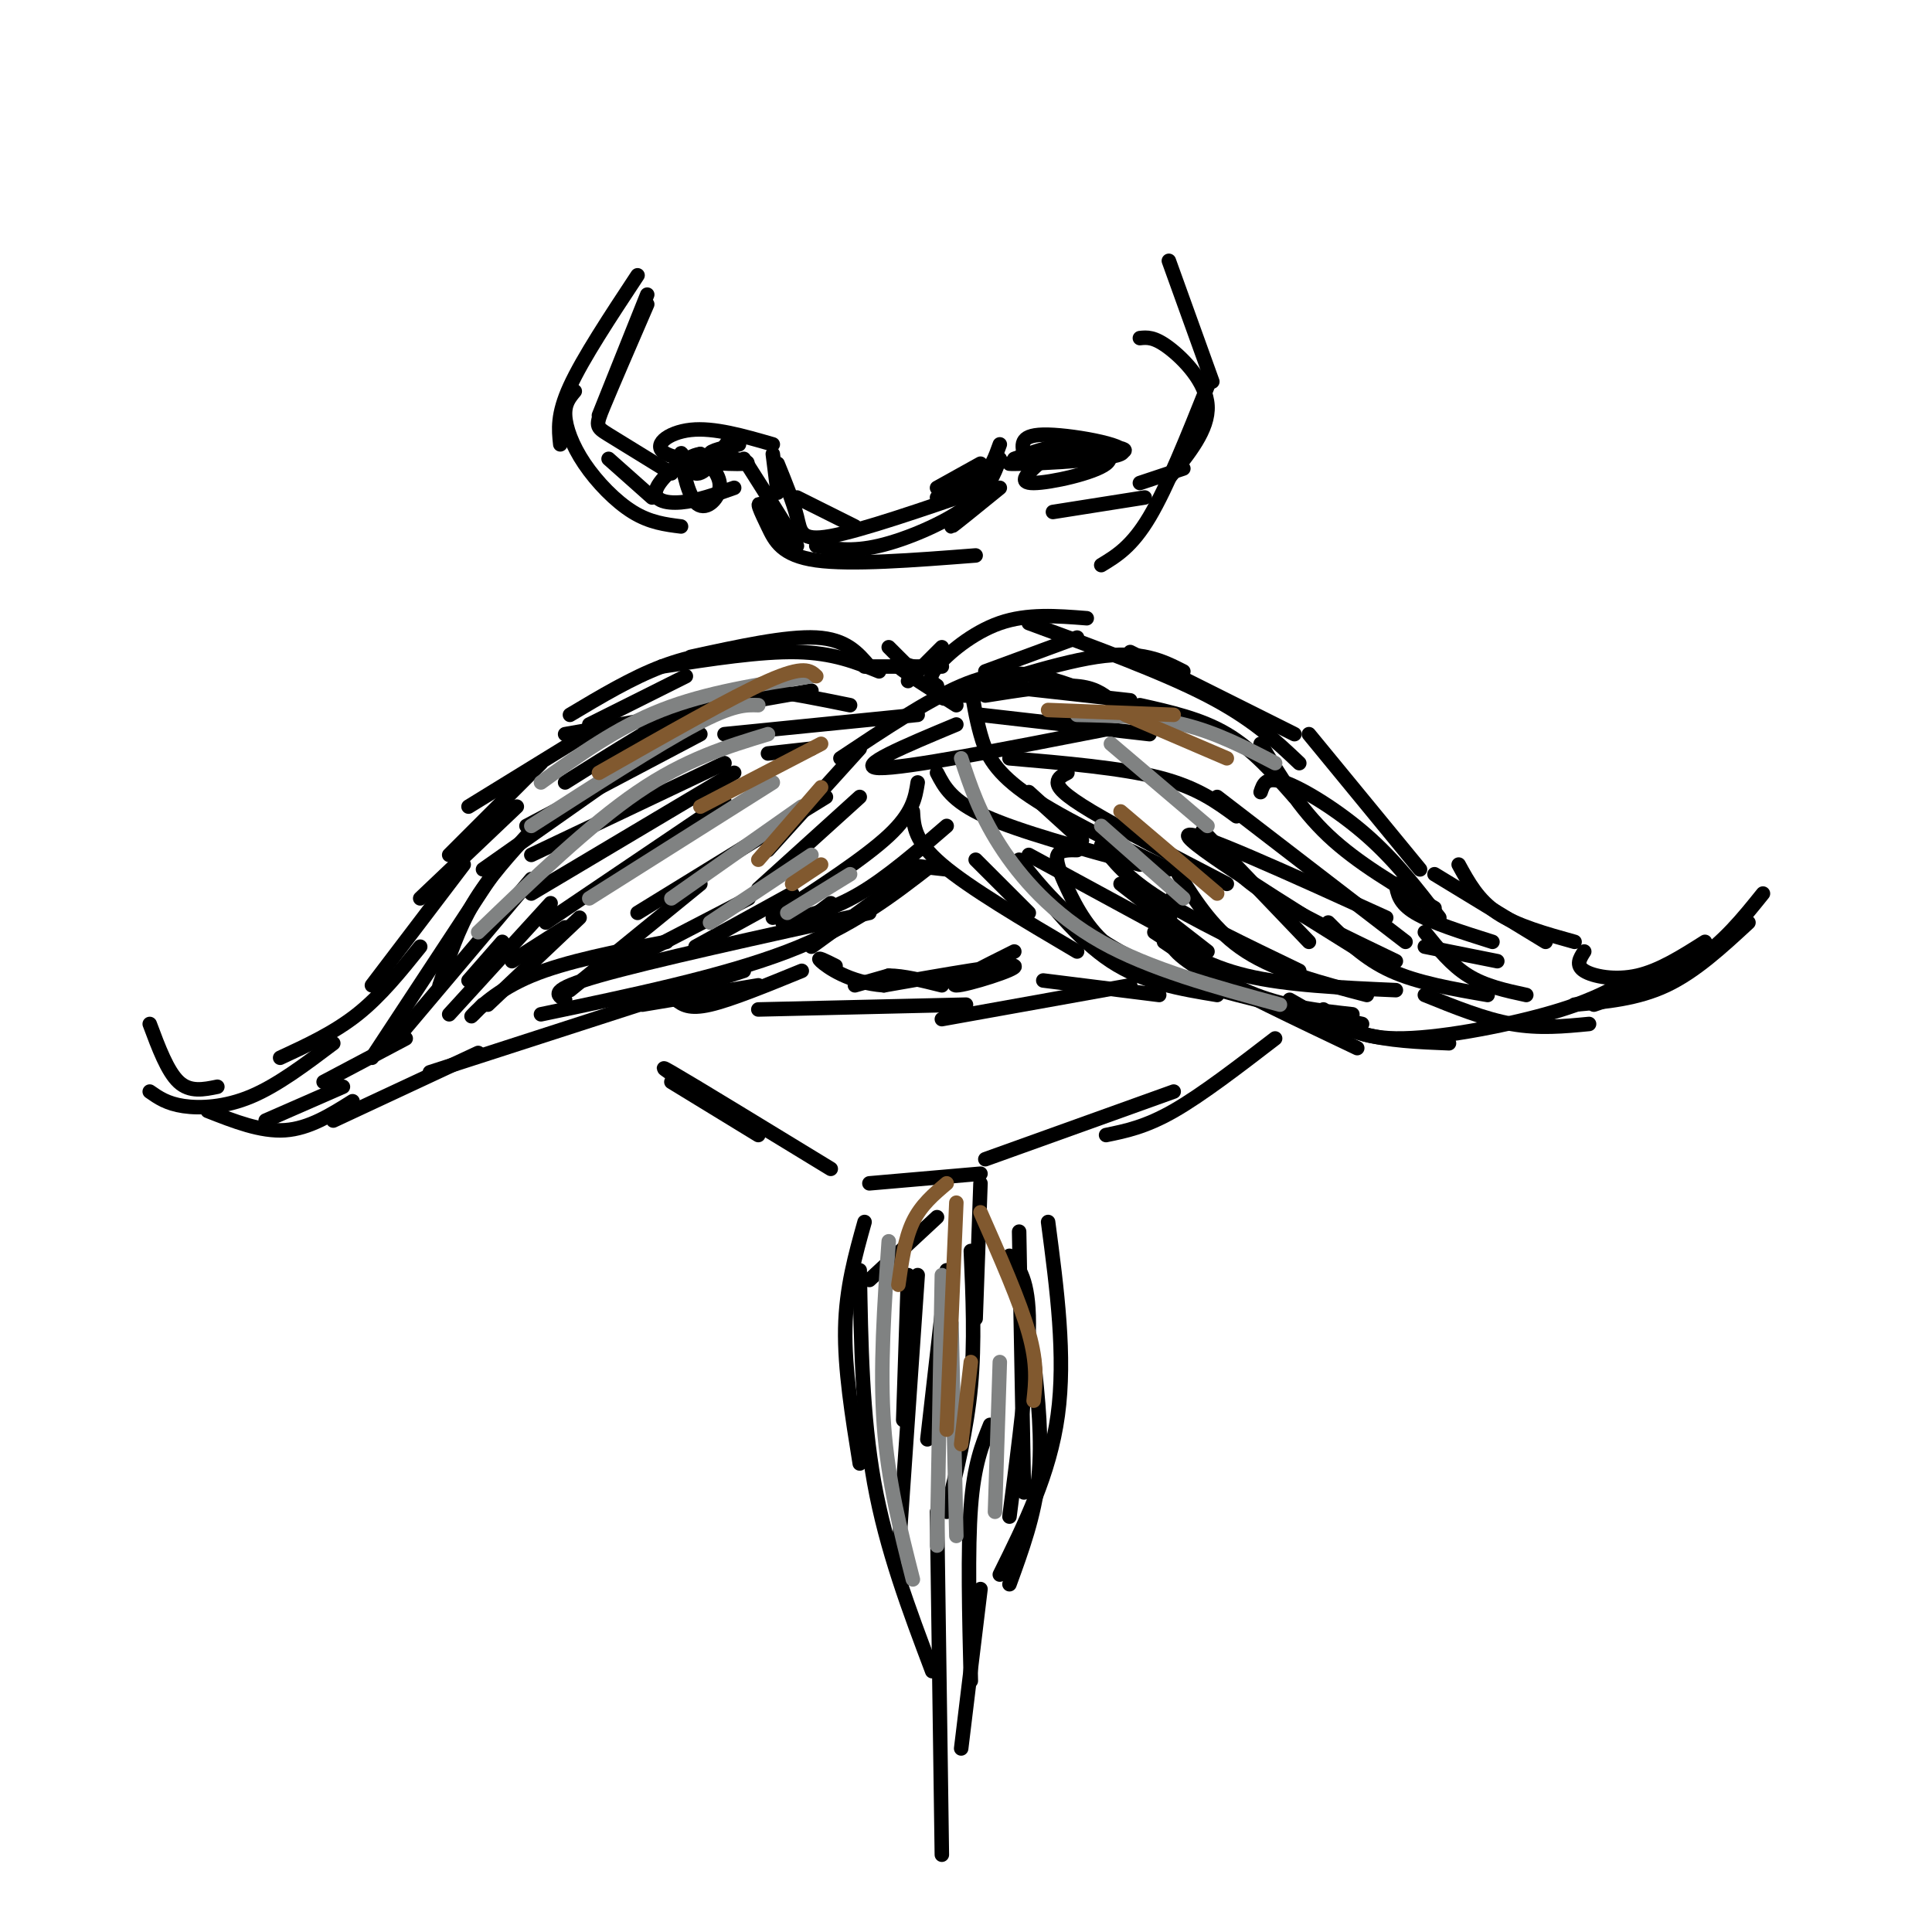 <svg viewBox='0 0 400 400' version='1.1' xmlns='http://www.w3.org/2000/svg' xmlns:xlink='http://www.w3.org/1999/xlink'><g fill='none' stroke='rgb(0,0,0)' stroke-width='3' stroke-linecap='round' stroke-linejoin='round'><path d='M198,144c0.000,0.000 3.000,0.000 3,0'/><path d='M182,139c-4.750,-1.917 -9.500,-3.833 -17,-4c-7.500,-0.167 -17.750,1.417 -28,3'/><path d='M142,140c0.000,0.000 -20.000,10.000 -20,10'/><path d='M123,151c0.000,0.000 -26.000,16.000 -26,16'/><path d='M112,158c0.000,0.000 -19.000,19.000 -19,19'/><path d='M107,167c0.000,0.000 -20.000,19.000 -20,19'/><path d='M96,179c0.000,0.000 -19.000,25.000 -19,25'/><path d='M87,196c-4.083,5.083 -8.167,10.167 -13,14c-4.833,3.833 -10.417,6.417 -16,9'/><path d='M69,216c-5.778,4.356 -11.556,8.711 -17,11c-5.444,2.289 -10.556,2.511 -14,2c-3.444,-0.511 -5.222,-1.756 -7,-3'/><path d='M45,225c-2.833,0.583 -5.667,1.167 -8,-1c-2.333,-2.167 -4.167,-7.083 -6,-12'/><path d='M55,232c0.000,0.000 16.000,-7.000 16,-7'/><path d='M67,224c0.000,0.000 17.000,-9.000 17,-9'/><path d='M97,203c0.000,0.000 7.000,-8.000 7,-8'/><path d='M106,199c0.000,0.000 11.000,-7.000 11,-7'/><path d='M100,208c-1.556,1.578 -3.111,3.156 -2,2c1.111,-1.156 4.889,-5.044 12,-8c7.111,-2.956 17.556,-4.978 28,-7'/><path d='M117,207c-1.750,-1.000 -3.500,-2.000 7,-5c10.500,-3.000 33.250,-8.000 56,-13'/><path d='M190,180c0.000,0.000 -22.000,16.000 -22,16'/><path d='M193,179c-8.250,6.417 -16.500,12.833 -30,18c-13.500,5.167 -32.250,9.083 -51,13'/><path d='M154,201c0.000,0.000 -65.000,21.000 -65,21'/><path d='M99,218c0.000,0.000 -30.000,14.000 -30,14'/><path d='M73,228c-4.500,2.833 -9.000,5.667 -14,6c-5.000,0.333 -10.500,-1.833 -16,-4'/><path d='M202,178c0.000,0.000 11.000,11.000 11,11'/><path d='M211,179c6.083,7.750 12.167,15.500 19,20c6.833,4.500 14.417,5.750 22,7'/><path d='M234,135c0.000,0.000 34.000,17.000 34,17'/><path d='M271,152c0.000,0.000 23.000,28.000 23,28'/><path d='M302,179c2.000,3.667 4.000,7.333 8,10c4.000,2.667 10.000,4.333 16,6'/><path d='M328,197c-0.911,1.422 -1.822,2.844 0,4c1.822,1.156 6.378,2.044 11,1c4.622,-1.044 9.311,-4.022 14,-7'/><path d='M274,209c3.267,2.933 6.533,5.867 15,6c8.467,0.133 22.133,-2.533 31,-5c8.867,-2.467 12.933,-4.733 17,-7'/><path d='M330,208c7.583,-2.583 15.167,-5.167 21,-9c5.833,-3.833 9.917,-8.917 14,-14'/><path d='M362,191c-5.500,5.083 -11.000,10.167 -17,13c-6.000,2.833 -12.500,3.417 -19,4'/><path d='M295,206c6.167,2.500 12.333,5.000 18,6c5.667,1.000 10.833,0.500 16,0'/><path d='M261,164c0.556,-1.689 1.111,-3.378 5,-2c3.889,1.378 11.111,5.822 17,11c5.889,5.178 10.444,11.089 15,17'/><path d='M249,172c0.000,0.000 22.000,23.000 22,23'/><path d='M232,183c0.000,0.000 18.000,14.000 18,14'/><path d='M223,176c-1.744,-0.024 -3.488,-0.048 -4,1c-0.512,1.048 0.208,3.167 2,7c1.792,3.833 4.655,9.381 10,13c5.345,3.619 13.173,5.310 21,7'/><path d='M239,193c5.333,3.500 10.667,7.000 19,9c8.333,2.000 19.667,2.500 31,3'/><path d='M285,199c-19.667,-12.250 -39.333,-24.500 -39,-26c0.333,-1.500 20.667,7.750 41,17'/><path d='M236,146c6.333,1.417 12.667,2.833 18,6c5.333,3.167 9.667,8.083 14,13'/><path d='M189,138c-2.250,-0.667 -4.500,-1.333 -3,0c1.500,1.333 6.750,4.667 12,8'/><path d='M204,139c0.000,0.000 19.000,-7.000 19,-7'/><path d='M168,143c0.000,0.000 -51.000,9.000 -51,9'/><path d='M145,152c0.000,0.000 -36.000,19.000 -36,19'/><path d='M127,161c0.000,0.000 -27.000,19.000 -27,19'/><path d='M110,172c-4.417,4.833 -8.833,9.667 -12,15c-3.167,5.333 -5.083,11.167 -7,17'/><path d='M102,181c0.000,0.000 -25.000,38.000 -25,38'/><path d='M110,182c0.000,0.000 -27.000,32.000 -27,32'/><path d='M114,187c0.000,0.000 -21.000,23.000 -21,23'/><path d='M120,190c0.000,0.000 -19.000,18.000 -19,18'/><path d='M145,183c0.000,0.000 -27.000,22.000 -27,22'/><path d='M155,186c0.000,0.000 -27.000,14.000 -27,14'/><path d='M164,185c0.000,0.000 -20.000,11.000 -20,11'/><path d='M172,187c0.000,0.000 -4.000,3.000 -4,3'/><path d='M213,177c0.000,0.000 35.000,19.000 35,19'/><path d='M228,175c2.583,3.333 5.167,6.667 12,11c6.833,4.333 17.917,9.667 29,15'/><path d='M244,181c3.750,5.917 7.500,11.833 14,16c6.500,4.167 15.750,6.583 25,9'/><path d='M275,191c3.750,3.750 7.500,7.500 13,10c5.500,2.500 12.750,3.750 20,5'/><path d='M295,193c2.750,3.417 5.500,6.833 9,9c3.500,2.167 7.750,3.083 12,4'/><path d='M289,183c0.333,2.000 0.667,4.000 4,6c3.333,2.000 9.667,4.000 16,6'/><path d='M297,181c0.000,0.000 23.000,14.000 23,14'/><path d='M261,154c4.000,6.667 8.000,13.333 14,19c6.000,5.667 14.000,10.333 22,15'/><path d='M252,165c0.000,0.000 39.000,30.000 39,30'/><path d='M252,175c1.917,3.000 3.833,6.000 10,10c6.167,4.000 16.583,9.000 27,14'/><path d='M243,185c-0.489,2.844 -0.978,5.689 -1,8c-0.022,2.311 0.422,4.089 7,8c6.578,3.911 19.289,9.956 32,16'/><path d='M241,195c6.250,4.250 12.500,8.500 19,11c6.500,2.500 13.250,3.250 20,4'/><path d='M267,207c4.750,2.750 9.500,5.500 15,7c5.500,1.500 11.750,1.750 18,2'/><path d='M295,196c0.000,0.000 15.000,3.000 15,3'/><path d='M230,145c-1.833,-1.417 -3.667,-2.833 -8,-3c-4.333,-0.167 -11.167,0.917 -18,2'/><path d='M168,155c0.000,0.000 -9.000,1.000 -9,1'/><path d='M178,155c0.000,0.000 -19.000,21.000 -19,21'/><path d='M190,162c-0.500,3.167 -1.000,6.333 -6,11c-5.000,4.667 -14.500,10.833 -24,17'/><path d='M196,171c-6.167,5.333 -12.333,10.667 -18,14c-5.667,3.333 -10.833,4.667 -16,6'/><path d='M190,148c0.000,0.000 -40.000,4.000 -40,4'/><path d='M176,146c-6.111,-1.244 -12.222,-2.489 -17,-3c-4.778,-0.511 -8.222,-0.289 -15,3c-6.778,3.289 -16.889,9.644 -27,16'/><path d='M150,158c0.000,0.000 -40.000,19.000 -40,19'/><path d='M152,160c0.000,0.000 -42.000,25.000 -42,25'/><path d='M150,166c0.000,0.000 -37.000,25.000 -37,25'/><path d='M171,165c0.000,0.000 -39.000,24.000 -39,24'/><path d='M178,165c0.000,0.000 -21.000,19.000 -21,19'/><path d='M201,142c0.511,3.244 1.022,6.489 2,10c0.978,3.511 2.422,7.289 9,12c6.578,4.711 18.289,10.356 30,16'/><path d='M194,160c1.500,2.917 3.000,5.833 10,9c7.000,3.167 19.500,6.583 32,10'/><path d='M203,148c0.000,0.000 35.000,4.000 35,4'/><path d='M207,142c0.000,0.000 27.000,3.000 27,3'/><path d='M227,144c-3.844,-1.578 -7.689,-3.156 -12,-4c-4.311,-0.844 -9.089,-0.956 -16,2c-6.911,2.956 -15.956,8.978 -25,15'/><path d='M198,150c-10.583,4.417 -21.167,8.833 -16,9c5.167,0.167 26.083,-3.917 47,-8'/><path d='M209,157c11.583,1.000 23.167,2.000 31,4c7.833,2.000 11.917,5.000 16,8'/><path d='M221,160c-1.000,0.511 -2.000,1.022 -2,2c0.000,0.978 1.000,2.422 7,6c6.000,3.578 17.000,9.289 28,15'/><path d='M213,164c0.000,0.000 11.000,10.000 11,10'/><path d='M189,168c0.167,3.083 0.333,6.167 6,11c5.667,4.833 16.833,11.417 28,18'/><path d='M211,178c3.178,3.956 6.356,7.911 11,12c4.644,4.089 10.756,8.311 21,12c10.244,3.689 24.622,6.844 39,10'/></g>
<g fill='none' stroke='rgb(128,130,130)' stroke-width='3' stroke-linecap='round' stroke-linejoin='round'><path d='M168,140c-10.833,1.667 -21.667,3.333 -31,7c-9.333,3.667 -17.167,9.333 -25,15'/><path d='M157,146c-2.583,-0.083 -5.167,-0.167 -13,4c-7.833,4.167 -20.917,12.583 -34,21'/><path d='M159,152c-8.500,2.583 -17.000,5.167 -27,12c-10.000,6.833 -21.500,17.917 -33,29'/><path d='M160,162c0.000,0.000 -38.000,24.000 -38,24'/><path d='M166,167c0.000,0.000 -27.000,19.000 -27,19'/><path d='M168,177c0.000,0.000 -21.000,14.000 -21,14'/><path d='M176,181c0.000,0.000 -13.000,8.000 -13,8'/><path d='M199,157c1.867,5.667 3.733,11.333 8,18c4.267,6.667 10.933,14.333 21,20c10.067,5.667 23.533,9.333 37,13'/><path d='M223,148c7.583,0.167 15.167,0.333 22,2c6.833,1.667 12.917,4.833 19,8'/><path d='M230,154c0.000,0.000 20.000,17.000 20,17'/><path d='M228,171c0.000,0.000 17.000,15.000 17,15'/></g>
<g fill='none' stroke='rgb(129,89,47)' stroke-width='3' stroke-linecap='round' stroke-linejoin='round'><path d='M169,140c-1.250,-1.167 -2.500,-2.333 -10,1c-7.500,3.333 -21.250,11.167 -35,19'/><path d='M170,154c0.000,0.000 -25.000,13.000 -25,13'/><path d='M170,163c0.000,0.000 -13.000,15.000 -13,15'/><path d='M170,179c0.000,0.000 -6.000,4.000 -6,4'/><path d='M217,147c0.000,0.000 26.000,1.000 26,1'/><path d='M233,148c0.000,0.000 21.000,9.000 21,9'/><path d='M232,168c0.000,0.000 20.000,17.000 20,17'/></g>
<g fill='none' stroke='rgb(0,0,0)' stroke-width='3' stroke-linecap='round' stroke-linejoin='round'><path d='M160,94c0.000,0.000 1.000,8.000 1,8'/><path d='M165,103c0.000,0.000 12.000,6.000 12,6'/><path d='M207,92c-0.917,2.583 -1.833,5.167 -4,7c-2.167,1.833 -5.583,2.917 -9,4'/><path d='M203,96c0.000,0.000 -9.000,5.000 -9,5'/><path d='M160,92c-6.101,-1.762 -12.202,-3.524 -17,-3c-4.798,0.524 -8.292,3.333 -5,5c3.292,1.667 13.369,2.190 16,2c2.631,-0.190 -2.185,-1.095 -7,-2'/><path d='M147,94c-0.167,-0.667 2.917,-1.333 6,-2'/><path d='M212,94c-0.455,-2.070 -0.909,-4.140 5,-4c5.909,0.140 18.182,2.491 15,4c-3.182,1.509 -21.818,2.175 -23,2c-1.182,-0.175 15.091,-1.193 21,-2c5.909,-0.807 1.455,-1.404 -3,-2'/><path d='M227,92c-2.833,0.000 -8.417,1.000 -14,2'/><path d='M161,96c1.622,3.978 3.244,7.956 4,11c0.756,3.044 0.644,5.156 7,4c6.356,-1.156 19.178,-5.578 32,-10'/><path d='M207,95c-1.244,3.333 -2.489,6.667 -7,10c-4.511,3.333 -12.289,6.667 -18,8c-5.711,1.333 -9.356,0.667 -13,0'/><path d='M134,61c0.000,0.000 -10.000,25.000 -10,25'/><path d='M134,63c-3.622,8.378 -7.244,16.756 -9,21c-1.756,4.244 -1.644,4.356 1,6c2.644,1.644 7.822,4.822 13,8'/><path d='M236,70c1.467,-0.156 2.933,-0.311 6,2c3.067,2.311 7.733,7.089 8,12c0.267,4.911 -3.867,9.956 -8,15'/><path d='M180,138c-2.417,-2.833 -4.833,-5.667 -11,-6c-6.167,-0.333 -16.083,1.833 -26,4'/><path d='M155,134c-5.917,0.833 -11.833,1.667 -18,4c-6.167,2.333 -12.583,6.167 -19,10'/><path d='M184,134c0.000,0.000 4.000,4.000 4,4'/><path d='M194,142c-1.044,-0.711 -2.089,-1.422 0,-4c2.089,-2.578 7.311,-7.022 13,-9c5.689,-1.978 11.844,-1.489 18,-1'/><path d='M200,142c-3.667,1.800 -7.333,3.600 -2,2c5.333,-1.600 19.667,-6.600 29,-8c9.333,-1.400 13.667,0.800 18,3'/><path d='M213,129c13.833,5.083 27.667,10.167 37,15c9.333,4.833 14.167,9.417 19,14'/><path d='M195,138c0.000,0.000 -16.000,0.000 -16,0'/><path d='M195,134c0.000,0.000 -7.000,7.000 -7,7'/><path d='M187,179c0.000,0.000 9.000,1.000 9,1'/><path d='M177,204c0.000,0.000 7.000,-2.000 7,-2'/><path d='M184,202c3.000,0.000 7.000,1.000 11,2'/><path d='M210,197c-7.000,3.489 -14.000,6.978 -12,7c2.000,0.022 13.000,-3.422 12,-4c-1.000,-0.578 -14.000,1.711 -27,4'/><path d='M183,204c-7.222,-0.533 -11.778,-3.867 -13,-5c-1.222,-1.133 0.889,-0.067 3,1'/><path d='M166,201c-7.333,3.000 -14.667,6.000 -19,7c-4.333,1.000 -5.667,0.000 -7,-1'/><path d='M157,204c0.000,0.000 -24.000,4.000 -24,4'/><path d='M216,203c0.000,0.000 24.000,3.000 24,3'/><path d='M157,209c0.000,0.000 43.000,-1.000 43,-1'/><path d='M234,204c0.000,0.000 -39.000,7.000 -39,7'/><path d='M139,224c0.000,0.000 18.000,11.000 18,11'/><path d='M146,227c-5.667,-3.750 -11.333,-7.500 -7,-5c4.333,2.500 18.667,11.250 33,20'/><path d='M264,215c-7.583,5.833 -15.167,11.667 -21,15c-5.833,3.333 -9.917,4.167 -14,5'/><path d='M243,226c0.000,0.000 -39.000,14.000 -39,14'/><path d='M180,245c0.000,0.000 23.000,-2.000 23,-2'/><path d='M179,253c-1.917,6.833 -3.833,13.667 -4,22c-0.167,8.333 1.417,18.167 3,28'/><path d='M178,263c0.250,15.083 0.500,30.167 3,44c2.500,13.833 7.250,26.417 12,39'/><path d='M217,253c1.833,13.917 3.667,27.833 2,40c-1.667,12.167 -6.833,22.583 -12,33'/><path d='M190,264c0.000,0.000 -4.000,58.000 -4,58'/><path d='M188,264c0.000,0.000 -1.000,30.000 -1,30'/><path d='M196,263c0.000,0.000 -4.000,35.000 -4,35'/><path d='M201,259c0.417,9.500 0.833,19.000 0,28c-0.833,9.000 -2.917,17.500 -5,26'/><path d='M209,260c2.000,2.500 4.000,5.000 4,14c0.000,9.000 -2.000,24.500 -4,40'/><path d='M214,281c0.917,8.583 1.833,17.167 1,25c-0.833,7.833 -3.417,14.917 -6,22'/><path d='M194,252c0.000,0.000 -14.000,13.000 -14,13'/><path d='M203,245c0.000,0.000 -1.000,28.000 -1,28'/><path d='M211,255c0.000,0.000 1.000,54.000 1,54'/><path d='M205,295c-1.667,4.083 -3.333,8.167 -4,17c-0.667,8.833 -0.333,22.417 0,36'/><path d='M194,313c0.000,0.000 1.000,71.000 1,71'/><path d='M203,329c0.000,0.000 -4.000,33.000 -4,33'/></g>
<g fill='none' stroke='rgb(128,130,130)' stroke-width='3' stroke-linecap='round' stroke-linejoin='round'><path d='M184,257c-0.917,13.167 -1.833,26.333 -1,38c0.833,11.667 3.417,21.833 6,32'/><path d='M195,264c0.000,0.000 -1.000,56.000 -1,56'/><path d='M197,274c0.000,0.000 1.000,44.000 1,44'/><path d='M207,282c0.000,0.000 -1.000,31.000 -1,31'/></g>
<g fill='none' stroke='rgb(129,89,47)' stroke-width='3' stroke-linecap='round' stroke-linejoin='round'><path d='M203,251c4.083,9.250 8.167,18.500 10,25c1.833,6.500 1.417,10.250 1,14'/><path d='M196,245c-2.667,2.250 -5.333,4.500 -7,8c-1.667,3.500 -2.333,8.250 -3,13'/><path d='M198,249c0.000,0.000 -2.000,47.000 -2,47'/><path d='M201,282c0.000,0.000 -2.000,17.000 -2,17'/></g>
<g fill='none' stroke='rgb(0,0,0)' stroke-width='3' stroke-linecap='round' stroke-linejoin='round'><path d='M132,57c-5.667,8.583 -11.333,17.167 -14,23c-2.667,5.833 -2.333,8.917 -2,12'/><path d='M119,81c-1.060,1.262 -2.119,2.524 -2,5c0.119,2.476 1.417,6.167 4,10c2.583,3.833 6.452,7.810 10,10c3.548,2.190 6.774,2.595 10,3'/><path d='M126,95c0.000,0.000 9.000,8.000 9,8'/><path d='M151,91c-2.574,3.727 -5.148,7.455 -7,7c-1.852,-0.455 -2.981,-5.091 -3,-4c-0.019,1.091 1.072,7.909 3,10c1.928,2.091 4.694,-0.545 5,-3c0.306,-2.455 -1.847,-4.727 -4,-7'/><path d='M145,94c-2.821,0.286 -7.875,4.500 -9,7c-1.125,2.500 1.679,3.286 5,3c3.321,-0.286 7.161,-1.643 11,-3'/><path d='M210,95c4.363,-1.577 8.726,-3.155 13,-3c4.274,0.155 8.458,2.042 6,4c-2.458,1.958 -11.560,3.988 -15,4c-3.440,0.012 -1.220,-1.994 1,-4'/><path d='M242,54c0.000,0.000 9.000,25.000 9,25'/><path d='M250,80c-4.167,10.417 -8.333,20.833 -12,27c-3.667,6.167 -6.833,8.083 -10,10'/><path d='M245,97c0.000,0.000 -9.000,3.000 -9,3'/><path d='M237,103c0.000,0.000 -19.000,3.000 -19,3'/><path d='M154,95c5.445,8.577 10.890,17.155 11,18c0.110,0.845 -5.115,-6.041 -7,-8c-1.885,-1.959 -0.431,1.011 1,4c1.431,2.989 2.837,5.997 10,7c7.163,1.003 20.081,0.002 33,-1'/><path d='M207,101c-4.917,4.000 -9.833,8.000 -10,8c-0.167,0.000 4.417,-4.000 9,-8'/></g>
</svg>